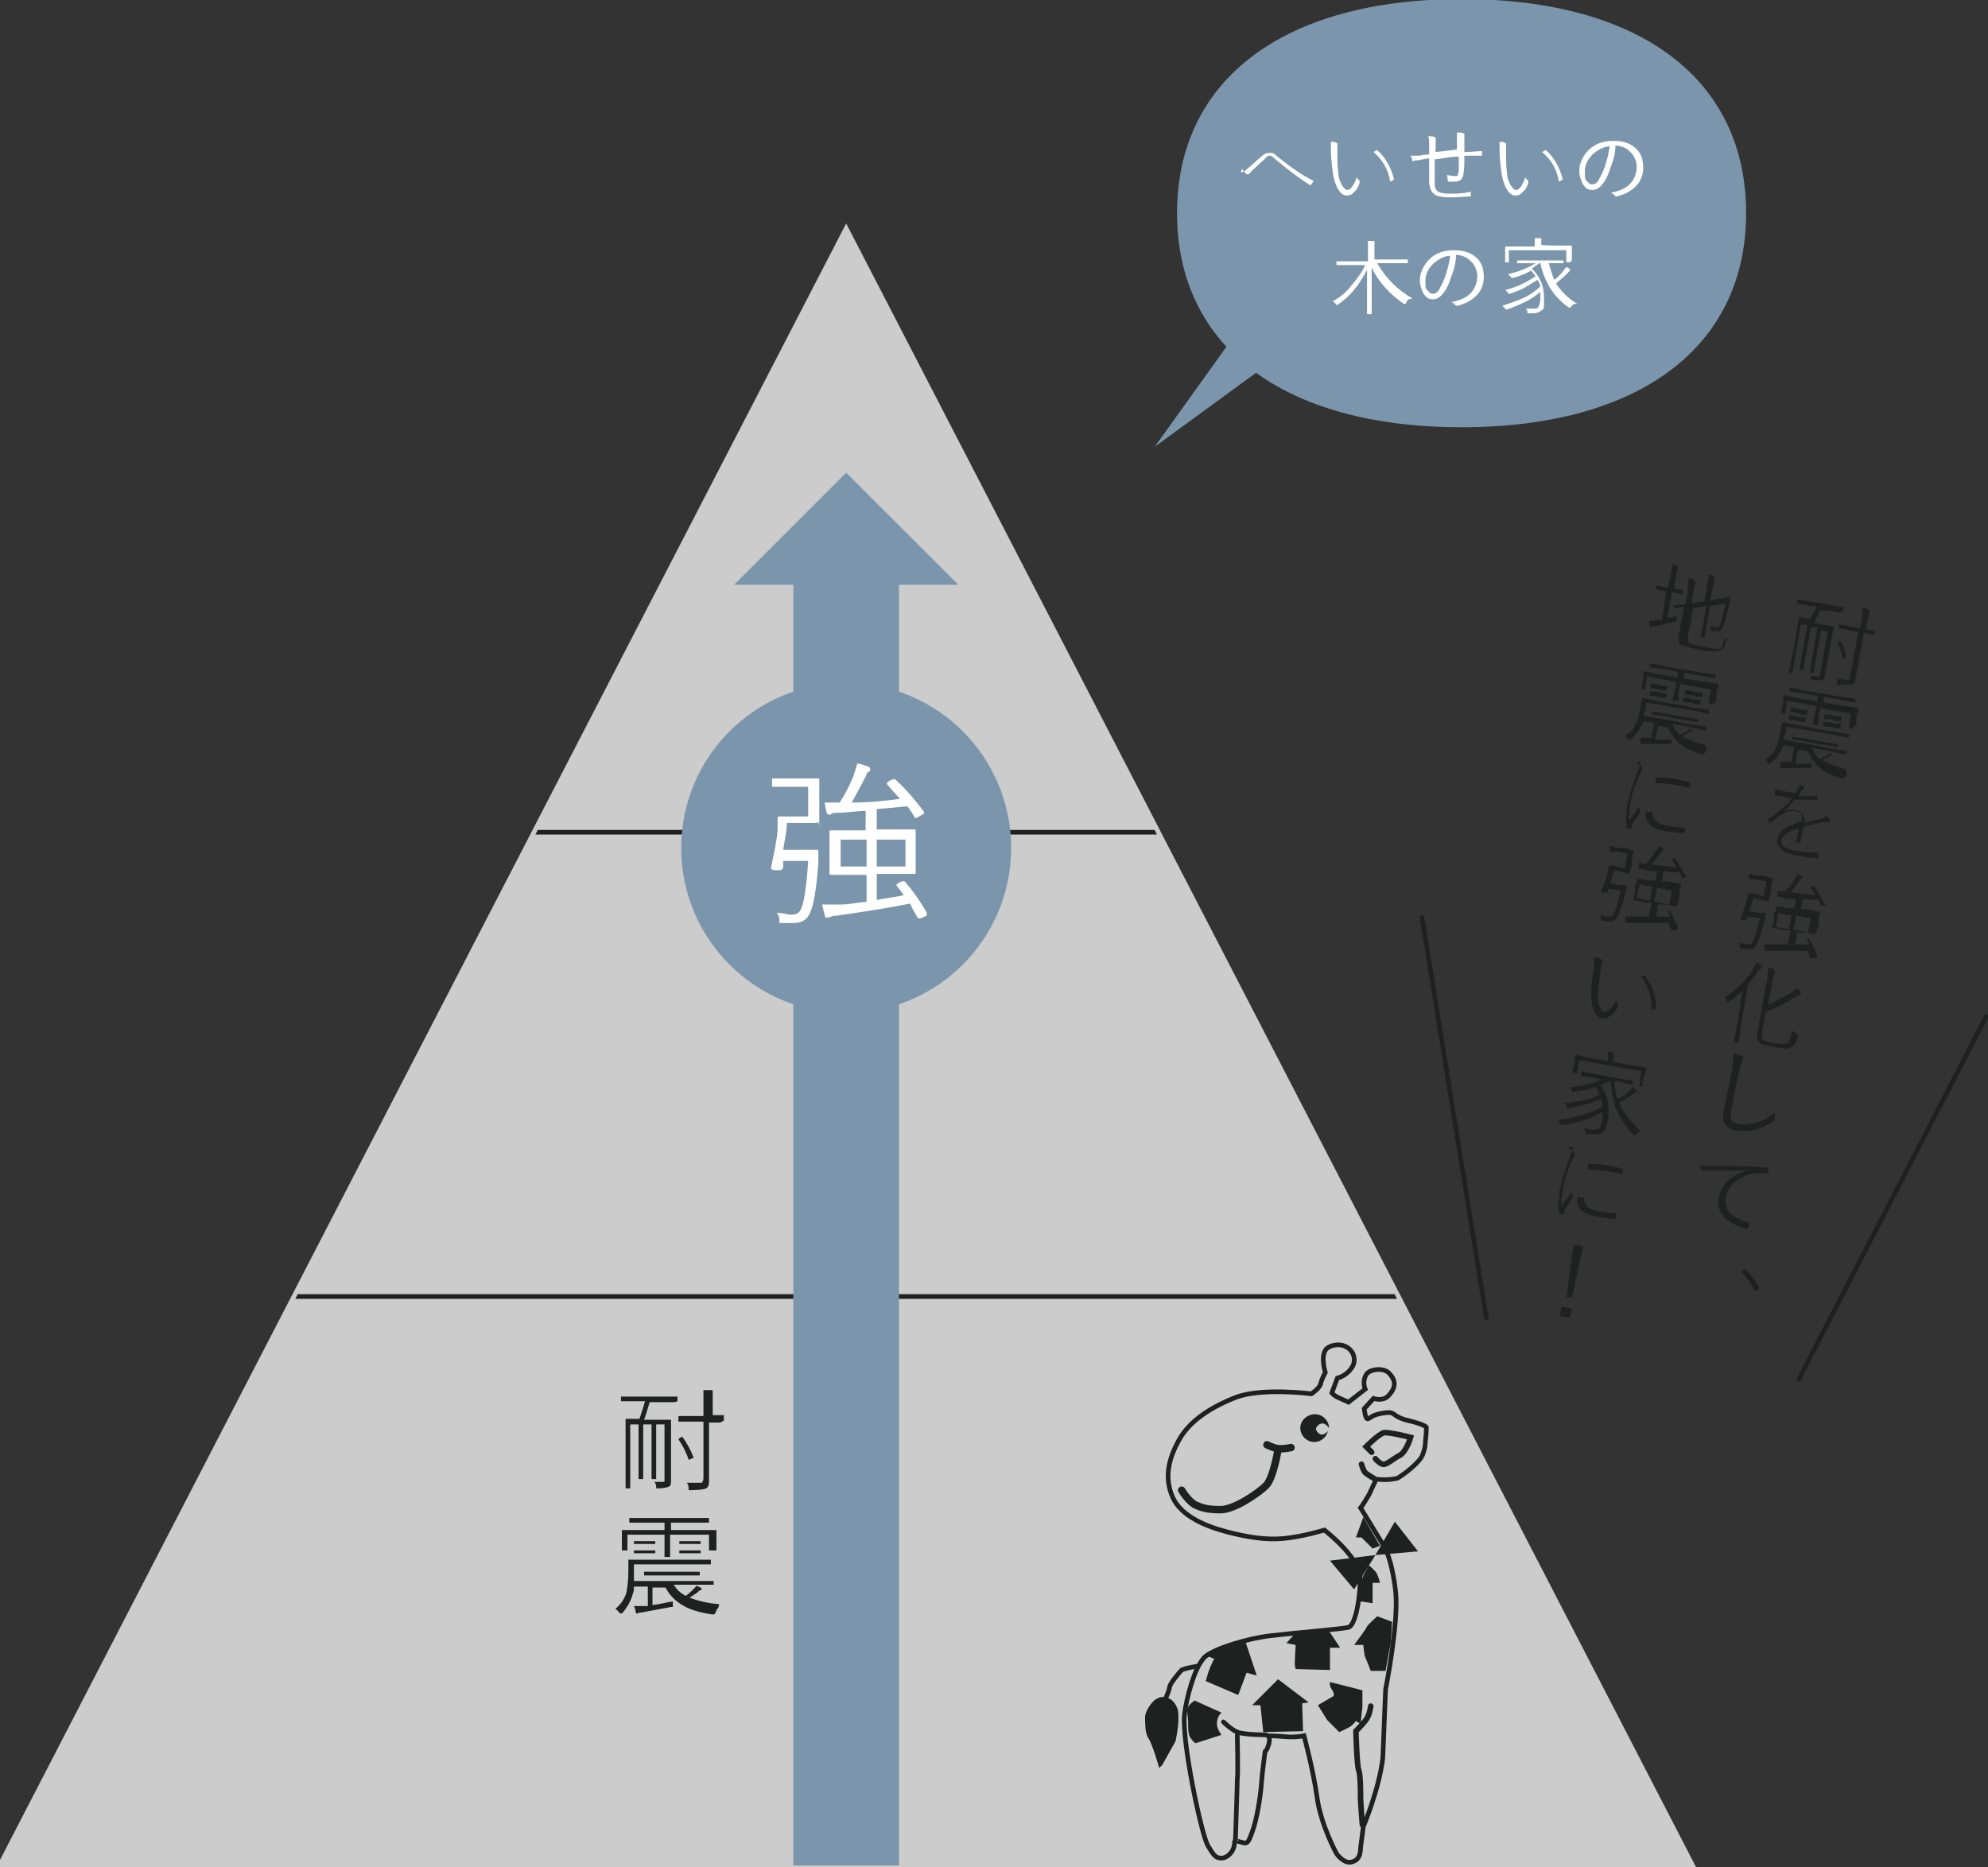 <?xml version="1.0" encoding="UTF-8"?>
<svg id="_レイヤー_1" data-name="レイヤー 1" xmlns="http://www.w3.org/2000/svg" version="1.1" xmlns:xlink="http://www.w3.org/1999/xlink" viewBox="0 0 214.5 201.5">
  <rect x="0" y="0" width="214.5" height="201.5" fill="#333333" stroke="none"/>
  <defs>
    <style>
      .cls-1 {
        fill: #ccc;
        stroke: #ccc;
      }

      .cls-1, .cls-2, .cls-3 {
        stroke-miterlimit: 10;
      }

      .cls-4 {
        isolation: isolate;
      }

      .cls-2 {
        stroke-dasharray: 0 2.3;
        stroke-width: .8px;
      }

      .cls-2, .cls-5, .cls-6, .cls-3, .cls-7, .cls-8, .cls-9, .cls-10 {
        fill: none;
      }

      .cls-2, .cls-6, .cls-3, .cls-7, .cls-8, .cls-9, .cls-10 {
        stroke: #1f2020;
      }

      .cls-11 {
        fill: #1f2020;
      }

      .cls-11, .cls-5, .cls-12, .cls-13 {
        stroke-width: 0px;
      }

      .cls-14 {
        clip-path: url(#clippath-1);
      }

      .cls-12 {
        fill: #7b96ac;
      }

      .cls-6 {
        stroke-width: .6px;
      }

      .cls-6, .cls-7, .cls-9, .cls-10 {
        stroke-linecap: round;
      }

      .cls-15 {
        clip-path: url(#clippath);
      }

      .cls-3 {
        stroke-width: .5px;
      }

      .cls-13 {
        fill: #fff;
      }

      .cls-7, .cls-8 {
        stroke-width: .5px;
      }

      .cls-9 {
        stroke-width: .8px;
      }

      .cls-10 {
        stroke-width: .6px;
      }
    </style>
    <clipPath id="clippath">
      <polygon class="cls-5" points=".2 201.4 91.3 25.2 182.4 201.4 .2 201.4"/>
    </clipPath>
    <clipPath id="clippath-1">
      <polygon class="cls-5" points=".2 201.4 91.3 25.2 182.4 201.4 .2 201.4"/>
    </clipPath>
  </defs>
  <polygon class="cls-1" points=".2 201.4 91.3 25.2 182.4 201.4 .2 201.4"/>
  <g>
    <g class="cls-15">
      <line class="cls-3" x1="13.9" y1="139.9" x2="168.2" y2="139.9"/>
    </g>
    <g class="cls-14">
      <line class="cls-3" x1="13.9" y1="89.8" x2="168.2" y2="89.8"/>
    </g>
  </g>
  <g>
    <rect class="cls-12" x="85.6" y="61.4" width="11.4" height="139.9"/>
    <polygon class="cls-12" points="79.2 63.1 91.3 51 103.4 63.1 79.2 63.1"/>
  </g>
  <g>
    <path class="cls-8" d="M153.4,157.2c-.8,1.2-2.6,2.3-2.6,2.3-1.2.3-2.3.1-2.3.1l-.8,1.7c-.7,1.2-.9,1.4-.9,1.4l2.5,4.1c1,1.7,1.3,5.1,1.3,5.1.3,3.4-1.1,10.4-1.1,10.4l-.3,7.4c-.4,3.4-2.1,7.4-2.1,7.4l-.3,2.3c0,.5-.1,1.3-.9,1.5-.9.3-1.7-.9-1.7-.9,0,0-1.7-3.1-2.1-6.1-.4-2.9-1.4-6.6-1.4-6.6,0,0-.9.2-2,.1-1.1-.1-1.9-.1-1.9-.1,0,0,.3.2.1.9s-.4.8-.4.8c0,0-.3,2.1-.4,3.5-.1,1.4-.5,3.9-1,5.2-.4,1.1-.5,1.3-1.1,1.1-.9-.2-.6-.3-.6-.3,0,0-.2.1-.2.3,0,1-.8,1.7-1.4,1.7s-.8-.2-1.5-1.4c-.7-1.3-2.8-11.2-2.5-14.1.2-1.7,1.1-5.3,2.3-6.3,1.2-.9,4.5-1.9,7-2.2s7.5-.7,8.4-.9c.9-.3,1.4-4.3,1.2-5.7-.3-2.1-3.8-4.8-3.8-4.8,0,0-2.3.7-4.3.9-1.9.2-3.9-.1-6.2-.7-2.3-.6-5-1.7-5.9-3.8s-.4-4.1.7-6.1,3.3-3.5,6.1-4.6,8.2-.4,8.2-.4c0,0,.9-.6,1-1.1s.5-1.2.5-1.2c0,0-.5-1.6,0-2.4.3-.5,1.4-.8,2.2-.4,1,.5,1.1,1.6.7,2.2-.6,1-1.6,1.2-1.6,1.2l-.6,1.6s.2.3.9.6.9.4.9.4l1.8-1.4s-.4-.9.2-1.7c.5-.5,1.7-.6,2.3-.1.5.5,1.1,1.3.1,2.4-.6.8-1.7.4-1.7.4l-1,1.1s.1,1.2.4,1.1c.3-.1.4-.4,1.5-.6,1.7-.3.8.3,2.9.8,1.7.4,1.9.7,1.9.7,0,0,0,.8-.1,1.5,0,.9-.4,1.7-.4,1.7"/>
    <path class="cls-10" d="M147.9,184.1s-.1,1-.6,1.6-1,1.1-1,1.1c0,0,.1,3.7.3,4.2s.2,2.4.2,3,.2,2.9.2,2.9"/>
    <path class="cls-7" d="M132,185.8s.8.8,1.5,1.1,3.1.3,3.1.3"/>
    <path class="cls-7" d="M133.5,187.2s.1,4.3,0,4.8c0,.6-.2,6.5-.2,6.5"/>
    <g>
      <path class="cls-11" d="M141.9,152.6c.8,0,1.5.7,1.5,1.5h0c0,0-.3-.5-.7-.5s-.6.3-.7.5c-.1.2.3.7.6.7s.7-.3.7-.5c-.1.7-.7,1.3-1.5,1.3s-1.5-.7-1.5-1.5c0-.9.8-1.5,1.6-1.5Z"/>
      <path class="cls-13" d="M143.4,154.2s0,.1,0,0c0,.1,0,0,0,0h0Z"/>
    </g>
    <path class="cls-9" d="M136.7,155.9s.6.3,1.1.4c.6.1,1.5-.1,1.5-.1"/>
    <path class="cls-9" d="M137.9,156.4s-.5,3.1-1.3,3.9c-.8.8-3.4,2.6-4.9,2.6s-2-.2-2.7-.5c-.8-.4-1.5-1.6-1.5-1.6"/>
    <path class="cls-6" d="M146.9,158s.2.7.4.9.9.6.9.6"/>
    <path class="cls-6" d="M148,156.7l-.6-.6s1.3-1.3,1.9-1.5c.6-.1,2.9.5,2.9.5,0,0-.4,1.4-1.1,1.9-.8.4-1.5,1.1-1.9,1s-.8-.6-.8-.6"/>
    <polygon class="cls-11" points="148.4 167.8 150.5 164.2 153 167.4 148.4 167.8"/>
    <polygon class="cls-11" points="143.5 168.4 148.4 167.8 146.1 171.5 143.5 168.4"/>
    <path class="cls-11" d="M147,184.2v-1.8c.1,0-3.5-.9-3.5-.9,0,0-.1.4.2.8.3.4.2.7.2.7l-1.7,1,1,1.6,1.3,1.3s.9-.4,1.2-.6c.3-.2.6-.6.6-.6l.5.3.2-1.8Z"/>
    <path class="cls-11" d="M143.4,176l1.2,1.8h-1.1v2.4c-.1,0-3.7-.1-3.7-.1,0,0-.1-.3-.1-.6s.1-2,.1-2l-1-.2.9-1,3.7-.3Z"/>
    <polygon class="cls-11" points="137.9 181.2 141.2 183.7 140.5 183.8 140.6 186.8 136.3 186.9 136 184 135.1 184 137.9 181.2"/>
    <path class="cls-11" d="M148.6,174.4s-1,.9-1.1,1.1c-.1.3-1.4,2-1.4,2h1c0,.1.1,1.1.2,1.3.1.2.6,1.5.6,1.5h1.6s.4-2.3.5-2.7.2-2.6.2-2.6l-1.6-.6Z"/>
    <path class="cls-11" d="M134.4,177.2l1.2,3.6-1.1-.3-.9,2.4-3.5-1.5s.3-1.1.4-1.3c.1-.3.5-1.1.5-1.1l-.7-.3s1.4-.7,1.9-.9c.5-.2,2.2-.6,2.2-.6Z"/>
    <path class="cls-11" d="M131.8,184.8l-2.9-1.3s-.8.5-.8,1,.1.9.1,1.5,0,1.2.3,1.6c.3.4.5.5.5.5l2.8-.9s-.5-.6-.5-1.2c0-.8.5-1.2.5-1.2Z"/>
    <path class="cls-11" d="M147.7,168.9s.6.5.8.8.4,1.1.4,1.1h-.8v2.2c.1,0-1.3-.2-1.3-.2l.2-2.6.7-1.3Z"/>
    <polygon class="cls-11" points="147.1 163.7 146.3 165.9 146.9 165.9 148.1 167.1 148.9 166.8 147.1 163.7"/>
    <path class="cls-7" d="M129.1,179.8s-1.2.2-1.6.4c-.3.3-1.2,1.4-1.3,1.8,0,.3-.4,1.2-.4,1.2"/>
    <path class="cls-11" d="M125.2,190.3l1.4-2.5s.3-1.4.3-2.2,0-1-.2-1.4c-.2-.4-.6-.8-1-.8-.3-.1-.6,0-.9.2s-1,1.1-1,1.7,0,1.6.3,2.1c.4.5,1.1,2.9,1.1,2.9Z"/>
    <path class="cls-8" d="M125.2,190.3l1.4-2.5s.3-1.4.3-2.2,0-1-.2-1.4c-.2-.4-.6-.8-1-.8-.3-.1-.6,0-.9.2s-1,1.1-1,1.7,0,1.6.3,2.1c.4.5,1.1,2.9,1.1,2.9Z"/>
  </g>
  <g class="cls-4">
    <path class="cls-11" d="M72.8,151.3c0,0,0,0-.1,0h-1.6s-1,0-1,0c-.2.7-.4,1.3-.6,1.9h2.8c0,0,.1,0,.1,0v1.7s0,2.9,0,2.9v1.9c0,.3,0,.6-.2.7-.2.1-.6.2-1.2.2s-.2,0-.2,0c0,0,0,0,0-.2,0-.2-.1-.4-.2-.5.3,0,.5,0,.8,0s.3,0,.3-.1c0,0,0-.2,0-.3v-5.8h-.9v5.8c0,0,0,.1,0,.1h-.5c0,0,0,0,0-.1v-1.6s0-4.2,0-4.2h-.9v5.9c0,0,0,0,0,0h-.5c0,0,0,0,0,0v-1.6s0-4.3,0-4.3h-.9v6.9c0,0,0,0,0,0h-.5c0,0,0,0,0,0v-1.7s0-4.1,0-4.1v-1.7c0,0,0,0,0,0h1.5s0,0,0,0c.2-.6.4-1.2.6-1.9h-2.6c0,0,0,0,0,0v-.5c0,0,0,0,0,0h1.6s2.8,0,2.8,0h1.6c0,0,.1,0,.1,0v.5ZM77.7,153.5c0,0,0,0,0,0h-1.2s0,4.3,0,4.3v1.9c0,.4,0,.7-.3.9-.2.1-.8.2-1.7.2s-.2,0-.2,0c0,0,0,0,0-.2,0-.3-.1-.5-.2-.6.4,0,.8,0,1.3,0s.3,0,.4-.1c0,0,.1-.2.1-.4v-6.1h-2.7c0,0,0,0,0,0v-.6c0,0,0,0,0,0h1.4s1.3,0,1.3,0v-1.3c0-.7,0-1.2,0-1.5.3,0,.5,0,.8,0,.1,0,.2,0,.2.1s0,.1,0,.2c0,0,0,.5,0,1.1v1.3h1.2c0,0,0,0,0,0v.6ZM74.9,157.2s0,0,0,0c0,0,0,0-.1.1l-.4.2c0,0,0,0-.1,0s0,0,0,0c-.3-.9-.7-1.6-1.1-2.2,0,0,0,0,0,0s0,0,.1-.1l.3-.2s0,0,0,0,0,0,0,0c.5.7.9,1.4,1.2,2.2Z"/>
    <path class="cls-11" d="M77.5,173.5c-.1,0-.2.3-.3.5,0,.1-.1.2-.2.2s0,0-.2,0c-1.3-.2-2.3-.5-3-.9-.9-.5-1.5-1.1-2-2h-1.4v1.9c.8-.1,1.5-.3,2.2-.4,0,.1,0,.3,0,.4s0,.2,0,.2c0,0,0,0-.2,0-1.1.2-2.1.4-3.2.6-.2,0-.3,0-.4.1,0,0,0,0-.1,0,0,0-.1,0-.1-.1,0-.2-.1-.5-.2-.7.3,0,.7,0,1,0h.5v-2.1h-1.5c0,.3,0,.5-.1.7-.2.8-.6,1.5-1.1,2.1,0,0-.1.1-.2.1s0,0-.2-.1c-.1-.2-.3-.3-.4-.4.6-.5,1-1.1,1.2-1.8.1-.6.2-1.3.2-2.3v-1.2c0,0,0,0,0,0h1.7s5.5,0,5.5,0h1.7c0,0,0,0,0,0v.5c0,0,0,0,0,0h-1.7s-6.6,0-6.6,0v1c0,.1,0,.4,0,.8h8.6c0,0,0,0,0,0v.4c0,0,0,0,0,0h-1.7s-2.6,0-2.6,0c.3.5.7.9,1.3,1.2.4-.3.6-.5.8-.7.2-.2.3-.3.3-.4.3.1.5.2.6.3,0,0,0,0,0,.1,0,0,0,0-.1.1,0,0-.2,0-.3.2-.3.2-.6.4-.9.6.8.3,1.9.6,3.2.7ZM77.1,167.3c0,0,0,0-.1,0h-.5c0,0,0,0,0,0v-1.7h-4.2v2.3c0,0,0,.1,0,.1h-.6c0,0,0,0,0-.1v-1.2s0-1.1,0-1.1h-4v1.7c0,0,0,0-.1,0h-.5c0,0,0,0,0,0v-1.2s0-.4,0-.4v-.6c0,0,0,0,0,0h1.7s2.9,0,2.9,0v-.8h-3.8c0,0,0,0,0,0v-.5c0,0,0,0,0,0h1.7s5.1,0,5.1,0h1.7c0,0,.1,0,.1,0v.5c0,0,0,0-.1,0h-1.7s-2.3,0-2.3,0v.8h4.8c0,0,.1,0,.1,0v.5s0,.5,0,.5v1.2ZM70.7,166.6c0,0,0,0,0,0h-.8s-.6,0-.6,0h-.8c0,0-.1,0-.1,0v-.3c0,0,0,0,.1,0h.8s.6,0,.6,0h.8c0,0,0,0,0,0v.3ZM70.7,167.6c0,0,0,0,0,0h-.8s-.6,0-.6,0h-.8c0,0-.1,0-.1,0v-.3s0,0,.1,0h.8s.6,0,.6,0h.8c0,0,0,0,0,0v.4ZM75.5,170c0,0,0,0,0,0h-1.6s-2.8,0-2.8,0h-1.6c0,0,0,0,0,0v-.4c0,0,0,0,0,0h1.6s2.8,0,2.8,0h1.6c0,0,0,0,0,0v.4ZM75.6,166.6c0,0,0,0,0,0h-.8s-.7,0-.7,0h-.8c0,0,0,0,0,0v-.3c0,0,0,0,0,0h.8s.7,0,.7,0h.8c0,0,0,0,0,0v.3ZM75.6,167.6c0,0,0,0,0,0h-.8s-.7,0-.7,0h-.8c0,0,0,0,0,0v-.3c0,0,0,0,0,0h.8s.7,0,.7,0h.8c0,0,0,0,0,0v.3Z"/>
  </g>
  <g>
    <g>
      <path class="cls-12" d="M188.4,23c0,14.4-11.5,23.1-30.7,23.1s-30.7-8.7-30.7-23.1S138.5-.1,157.7-.1s30.7,8.6,30.7,23.1Z"/>
      <polygon class="cls-12" points="124.6 48.2 133.7 35.5 138.3 38.2 124.6 48.2"/>
    </g>
    <g class="cls-4">
      <g class="cls-4">
        <path class="cls-13" d="M133.9,18.6c.2,0,.5-.2.7-.4.5-.4,1-.9,1.6-1.4.2-.2.5-.3.7-.3s.3,0,.4,0c0,0,.2.1.3.2,1.1.9,1.8,1.4,2.1,1.6.7.5,1.4.9,2,1.2,0,0,0,0,0,0s0,0,0,0c0,.2-.2.3-.3.5,0,0,0,0,0,0s0,0,0,0c-.7-.4-1.3-.9-1.9-1.3-.4-.3-1-.8-2-1.6-.2-.2-.3-.3-.5-.3s-.2,0-.4.2c-.6.6-1.2,1.1-1.6,1.5-.1.1-.2.3-.3.3,0,0,0,0-.1,0s0,0-.1,0c-.1-.1-.3-.3-.5-.6Z"/>
        <path class="cls-13" d="M143.6,15.3c.3,0,.5,0,.7.2,0,0,0,0,0,.1s0,0,0,.2c0,.1,0,.4,0,.8,0,.7,0,1.4.1,2,0,.6.2,1,.4,1.4.2.3.4.5.6.5.3,0,.7-.5,1-1.4,0,.2.2.3.3.4,0,0,0,.1,0,.2s0,0,0,0c-.1.4-.3.8-.6,1-.2.3-.5.4-.8.4-.4,0-.7-.3-1-.8-.2-.4-.4-1-.5-1.7-.1-.8-.2-1.6-.2-2.5s0-.6,0-.9ZM148.2,16.4c.2-.1.3-.2.4-.2,0,0,0,0,0,0s0,0,0,0c.9.8,1.5,1.9,1.8,3.1h0c0,0,0,0,0,.1-.1,0-.3.2-.4.2,0,0,0,0,0,0,0,0,0,0,0,0-.2-1.3-.8-2.3-1.7-3.1Z"/>
        <path class="cls-13" d="M157.2,16.6c0-.4,0-.9,0-1.6s0-.5,0-.7c.3,0,.6,0,.7.1,0,0,.1,0,.1.1s0,0,0,.1c0,0,0,.2,0,.3,0,.6,0,1.2,0,1.5.8,0,1.5-.1,1.9-.1,0,0,0,0,0,0,0,0,0,.1,0,.2s0,.1,0,.2c0,0,0,.1,0,.1-.6,0-1.2,0-1.9,0,0,.9,0,1.6-.1,1.9,0,.6-.4.9-.9.9s-.4,0-.7,0c0,0-.1,0-.1-.2,0-.1,0-.3-.1-.5.3,0,.6.1.9.1s.2,0,.3-.1c0,0,0-.2.1-.4,0-.4,0-.9,0-1.6-.9,0-1.7.2-2.6.3,0,.8,0,1.3,0,1.6,0,.5,0,.8,0,1.1,0,.4.2.7.4.8.2.1.6.2,1.2.2s1.4,0,2.2-.2h0c0,0,0,0,.1,0,0,.1,0,.3,0,.4s0,.1,0,.1c-.6,0-1.3.1-2.2.1s-1.5-.1-1.8-.4c-.3-.2-.4-.6-.5-1.1,0-.3,0-1.2,0-2.7-.5,0-1,.2-1.3.2-.1,0-.3,0-.4.1,0,0,0,0,0,0,0,0,0,0-.1,0,0-.2-.1-.4-.2-.6.2,0,.4,0,.7,0,.2,0,.4,0,.7-.1.4,0,.6,0,.6-.1,0-.2,0-.6,0-1,0-.4,0-.7-.1-.9.3,0,.5,0,.7.1,0,0,.1,0,.1.1s0,0,0,.1c0,0,0,0,0,0,0,0,0,.2,0,.4,0,0,0,.3,0,1,1-.1,1.8-.2,2.6-.3Z"/>
        <path class="cls-13" d="M161.8,15.3c.3,0,.5,0,.7.2,0,0,0,0,0,.1s0,0,0,.2c0,.1,0,.4,0,.8,0,.7,0,1.4.1,2,0,.6.2,1,.4,1.4.2.3.4.5.6.5.3,0,.7-.5,1-1.4,0,.2.2.3.3.4,0,0,0,.1,0,.2s0,0,0,0c-.1.4-.3.8-.6,1-.2.3-.5.4-.8.4-.4,0-.7-.3-1-.8-.2-.4-.4-1-.5-1.7-.1-.8-.2-1.6-.2-2.5s0-.6,0-.9ZM166.4,16.4c.2-.1.3-.2.4-.2,0,0,0,0,0,0s0,0,0,0c.9.8,1.5,1.9,1.8,3.1h0c0,0,0,0,0,.1-.1,0-.3.2-.4.2,0,0,0,0,0,0,0,0,0,0,0,0-.2-1.3-.8-2.3-1.7-3.1Z"/>
        <path class="cls-13" d="M174.3,15.7c0,.8-.2,1.6-.5,2.3-.2.6-.4,1.2-.7,1.6-.4.6-.8.9-1.3.9s-.7-.2-1-.6c-.2-.4-.4-.9-.4-1.4s.1-.9.3-1.3c.2-.4.4-.7.7-1,.7-.7,1.6-1,2.7-1s1.9.3,2.5.9c.5.5.7,1.2.7,2s-.3,1.5-.8,2c-.5.5-1.2.9-2.1,1.1,0,0,0,0,0,0,0,0-.1,0-.2-.1,0-.1-.2-.2-.4-.3,1-.2,1.7-.5,2.2-1.1.4-.5.6-1.1.6-1.7s-.3-1.3-.8-1.7c-.4-.4-1-.6-1.6-.6h-.2ZM173.7,15.8c-.7,0-1.3.4-1.8.8-.6.6-.9,1.2-.9,1.9s0,.9.3,1.1c.1.2.3.3.5.3.3,0,.6-.2.8-.7.3-.5.5-1,.7-1.7.2-.6.3-1.2.4-1.8Z"/>
      </g>
      <g class="cls-4">
        <path class="cls-13" d="M152,32.3c-.1,0-.2.2-.3.4,0,0,0,.1-.1.1s0,0-.1,0c-1.5-1-2.7-2.3-3.5-3.9,0,1.1,0,2.3,0,3.6,0,.2,0,.6,0,1,0,.2,0,.4,0,.4,0,0,0,0,0,0h-.5c0,0,0,0,0,0s0-.3,0-.8c0-1.5,0-2.9,0-4-.4.8-.9,1.6-1.5,2.3-.5.6-1.1,1.1-1.7,1.5,0,0-.1,0-.1,0s0,0-.1-.1c0-.1-.2-.2-.3-.3.8-.4,1.5-1,2.1-1.8.6-.7,1.1-1.4,1.4-2.1h-3.1c0,0,0,0,0,0v-.4c0,0,0,0,0,0h1.2s2.2,0,2.2,0v-1.1c0-.5,0-.9,0-1.1.2,0,.4,0,.6,0,0,0,.1,0,.1,0s0,0,0,.1c0,0,0,0,0,0,0,.1,0,.4,0,.8v1.1h3.6s0,0,0,0v.4c0,0,0,0,0,0h-1.2s-2.1,0-2.1,0c.9,1.6,2.2,2.9,3.8,3.8Z"/>
        <path class="cls-13" d="M157.1,27.5c0,.8-.2,1.6-.5,2.3-.2.6-.4,1.2-.7,1.6-.4.6-.8.9-1.3.9s-.7-.2-1-.6c-.2-.4-.4-.9-.4-1.4s.1-.9.3-1.3c.2-.4.4-.7.7-1,.7-.7,1.6-1,2.7-1s1.9.3,2.5.9c.5.5.7,1.2.7,2s-.3,1.5-.8,2c-.5.5-1.2.9-2.1,1.1,0,0,0,0,0,0,0,0-.1,0-.2-.1,0-.1-.2-.2-.4-.3,1-.2,1.7-.5,2.2-1.1.4-.5.6-1.1.6-1.7s-.3-1.3-.8-1.7c-.4-.4-1-.6-1.6-.6h-.2ZM156.5,27.6c-.7,0-1.3.4-1.8.8-.6.6-.9,1.2-.9,1.9s0,.9.3,1.1c.1.2.3.3.5.3.3,0,.6-.2.8-.7.3-.5.5-1,.7-1.7.2-.6.3-1.2.4-1.8Z"/>
        <path class="cls-13" d="M169.8,32.8c-.1.1-.2.2-.3.3,0,0,0,.1-.1.1s0,0-.1,0c-.9-.6-1.6-1.4-2.1-2.2-.4-.7-.8-1.6-1-2.6h-.1c-.3.2-.6.4-.8.6.9.9,1.3,1.9,1.3,3.2s0,1.1-.3,1.3c-.2.2-.5.3-.9.3s-.4,0-.5,0c0,0-.1,0-.1,0,0,0,0,0,0-.1,0-.1,0-.3-.2-.4.3,0,.6,0,.9,0s.4,0,.5-.2c.1-.2.2-.5.2-.9s0-.5,0-.7c-.9.8-2.2,1.4-3.6,1.9,0,0-.1,0-.1,0,0,0,0,0-.1-.1,0,0-.2-.2-.3-.3.9-.3,1.7-.6,2.4-.9.6-.3,1.2-.7,1.7-1.2,0-.2-.2-.5-.3-.7-.5.3-1,.6-1.5.9-.4.2-.9.4-1.5.6,0,0-.1,0-.1,0,0,0,0,0-.1-.1,0-.1-.2-.2-.3-.3.7-.2,1.4-.4,1.9-.7.5-.2.9-.5,1.4-.8-.2-.2-.3-.4-.5-.6-.5.3-1.2.6-2,.8,0,0-.1,0-.1,0,0,0,0,0-.1-.1,0-.1-.2-.2-.3-.3,1.2-.3,2.2-.7,3-1.2h-2s0,0,0,0v-.3c0,0,0,0,0,0h1.2s2.6,0,2.6,0h1.2s0,0,0,0v.3c0,0,0,0,0,0h-1.2s-.4,0-.4,0c.2.7.4,1.3.6,1.8.4-.3.7-.6,1-1,0-.1.2-.2.3-.4.2.1.4.2.4.3s0,0,0,.1,0,0-.1.1c0,0-.2.2-.4.4-.3.3-.7.6-1,.9.5.8,1.3,1.6,2.3,2.2ZM169.4,28.3s0,0,0,0h-.4s0,0,0,0v-1.3h-6.2v1.3s0,0,0,0h-.4s0,0,0,0v-.9s0-.3,0-.3v-.5s0,0,0,0h1.2s2,0,2,0h0c0-.5,0-.7,0-.9.2,0,.4,0,.6,0,0,0,.1,0,.1,0s0,0,0,.2c0,0,0,.2,0,.5h0c0,.1,2.1.1,2.1.1h1.2s0,0,0,0v.4s0,.3,0,.3v.9Z"/>
      </g>
    </g>
  </g>
  <ellipse class="cls-2" cx="91.3" cy="71.6" rx="49" ry="46.5"/>
  <g>
    <circle class="cls-12" cx="91.3" cy="91.5" r="17.8"/>
    <g class="cls-4">
      <path class="cls-13" d="M88.3,88.6c0,0,0,.2-.2.2h-1.5s-1.7,0-1.7,0c0,.8-.2,1.7-.4,2.9h3.6c.1,0,.2,0,.2.2,0,.2,0,.6,0,1.1-.2,2.9-.5,4.8-1,5.7-.3.6-.9.9-1.7.9s-.9,0-1.2,0c-.2,0-.3,0-.3,0,0,0,0-.1,0-.3,0-.3-.1-.6-.3-.8.7,0,1.2.2,1.6.2s.7-.1.9-.4c.4-.5.7-2.3.9-5.4h-2.7v.8c-.2.1-.2.2-.3.2s-.2,0-.5,0c-.3,0-.5-.1-.5-.2s0,0,0-.1c.3-1.5.6-2.8.7-4,0-.4,0-.7,0-1s0-.2,0-.3c0-.1,0-.2.2-.2h1.2s1.9,0,1.9,0v-3.2h-3.8c-.1,0-.1,0-.1,0v-.8c0,0,0-.1.1-.1h1.6s1.7,0,1.7,0h1.5c.1,0,.2,0,.2.1v1.6s0,1.7,0,1.7v1.7ZM100,98.7s0,0,0,0c0,0,0,.1-.2.2l-.5.2c-.1,0-.2,0-.2,0s0,0-.1-.1c-.3-.5-.6-1-.8-1.5-2.5.5-5.1.9-7.9,1.3-.4,0-.7.1-.8.2,0,0-.2,0-.3,0s-.2,0-.2-.2c-.1-.4-.2-.8-.3-1.2.2,0,.5,0,.7,0,.4,0,.9,0,1.4,0,.8,0,1.7-.2,2.7-.3v-2.9h-3.8c-.1,0-.2,0-.2-.1v-1.5s0-1.6,0-1.6v-1.5c0,0,0-.1.1-.1h2.5s1.3,0,1.3,0v-2.1c-1,0-2,.2-3,.2-.4,0-.6,0-.8.2-.1,0-.2,0-.2,0,0,0-.1,0-.2-.2-.1-.4-.2-.8-.2-1.1.4,0,.8,0,1.2,0s.3,0,.4,0c.6-.9,1.1-1.9,1.5-2.9.2-.6.3-1,.4-1.3.4,0,.8.2,1.1.3.2,0,.3.2.3.3s0,.2-.2.3c-.1,0-.2.2-.3.5-.4.8-.9,1.7-1.5,2.8,2,0,3.7-.2,5.2-.4-.6-.7-1.1-1.2-1.4-1.6,0,0,0,0,0-.1,0,0,0,0,.2-.2l.4-.2c0,0,.1,0,.2,0s0,0,.1,0c1.2,1.1,2.2,2.3,3.1,3.5,0,0,0,0,0,.1s0,.1-.2.2l-.5.3c-.1,0-.2.1-.2.1s0,0-.1-.1c-.2-.3-.4-.7-.8-1.2-1,.1-2.1.2-3.3.3v2.2h4c.1,0,.2,0,.2.1v1.5s0,1.6,0,1.6v1.5c0,0,0,.1-.1.1h-2.5s-1.6,0-1.6,0v2.8c1.1-.2,2-.3,2.9-.5-.3-.5-.6-.8-.8-1.1,0,0,0,0,0,0,0,0,0,0,.2-.2l.4-.2c0,0,.1,0,.1,0s0,0,.2,0c.8.9,1.6,2,2.4,3.4ZM93.5,93.5v-2.9h-2.8v2.9h2.8ZM97.7,93.5v-2.9h-3.1v2.9h3.1Z"/>
    </g>
  </g>
  <g>
    <g class="cls-4">
      <g class="cls-4">
        <path class="cls-11" d="M198.5,66.1s0,0,0,0l-1.3-.2h-.8c-.2.4-.5.9-.7,1.3l1,.2,1.2.2c0,0,0,0,0,0l-.3,1.4-.4,2.3-.3,1.6c0,.3-.2.5-.3.5-.2,0-.5,0-1,0,0,0-.1,0-.2,0,0,0,0,0,0-.1,0-.2,0-.3,0-.4.2,0,.4.1.7.1.1,0,.2,0,.3,0,0,0,0-.1,0-.3l.8-4.6h-.7c0-.1-.6,3.2-.6,3.2l-.2,1.3c0,0,0,0,0,0h-.4c0,0,0-.1,0-.2l.2-1.3.6-3.4h-.7c0-.1-.6,3.3-.6,3.3l-.2,1.3s0,0,0,0h-.4c0,0,0-.1,0-.2l.2-1.3.6-3.4h-.7c0-.1-.7,4-.7,4l-.2,1.3c0,0,0,0,0,0h-.4c0,0,0-.1,0-.2l.3-1.3.6-3.3.2-1.3c0,0,0,0,0,0l1.2.2h0c.3-.4.5-.9.7-1.4h-.8c0-.1-1.3-.3-1.3-.3,0,0,0,0,0,0v-.4c0,0,.1,0,.2,0l1.3.2,2.2.4,1.3.2c0,0,0,0,0,0v.4ZM202.1,68.5c0,0,0,0,0,0l-1-.2-.6,3.4-.3,1.6c0,.3-.2.5-.4.6-.2,0-.6,0-1.4,0-.1,0-.2,0-.2,0,0,0,0,0,0-.2,0-.2,0-.4,0-.5.3,0,.6.1,1,.2.2,0,.3,0,.3,0,0,0,.1-.1.1-.3l.9-4.9-1-.2-1.1-.2s0,0,0,0v-.4c0,0,.1,0,.2,0l1.1.2,1,.2.2-1c0-.5.1-.9.1-1.2.2,0,.4.1.6.2,0,0,.1,0,.1.1,0,0,0,.1,0,.2,0,0-.1.3-.2.8l-.2,1,1,.2s0,0,0,0v.4ZM199.3,71s0,0,0,0c0,0,0,0-.1,0h-.3c0,.1,0,.1-.1.1s0,0,0,0c-.1-.7-.3-1.4-.6-1.9,0,0,0,0,0,0,0,0,0,0,.1,0h.3c0,0,0-.1,0-.1,0,0,0,0,0,0,.3.6.5,1.2.6,1.9Z"/>
        <path class="cls-11" d="M199.3,83.6c-.1,0-.2.2-.3.3,0,0-.1.1-.2.1,0,0,0,0-.1,0-1-.3-1.8-.7-2.3-1.1-.6-.5-1-1.1-1.3-1.8l-1.1-.2-.3,1.5c.6,0,1.2,0,1.8,0,0,.1,0,.2-.1.3,0,0,0,.2,0,.2,0,0,0,0-.2,0-.9,0-1.8,0-2.6,0-.2,0-.3,0-.4,0,0,0,0,0-.1,0,0,0,0,0,0-.1,0-.2,0-.4,0-.6.2,0,.5,0,.8,0h.4s.3-1.6.3-1.6l-1.2-.2c0,.2-.1.4-.2.5-.3.6-.7,1.1-1.2,1.5,0,0-.1,0-.2,0s0,0-.1-.1c0-.1-.2-.3-.3-.3.6-.4,1-.8,1.2-1.3.2-.4.4-1,.5-1.8l.2-1c0,0,0,0,0,0l1.4.3,4.4.8,1.4.2s0,0,0,0v.4c0,0-.1,0-.2,0l-1.4-.3-5.2-.9v.8c-.2.1-.2.3-.3.6l5.4,1,1.4.2c0,0,0,0,0,0v.4c0,0-.1,0-.2,0l-1.4-.3-2.1-.4c.2.4.4.8.8,1.2.3-.1.6-.3.8-.4.1,0,.3-.2.3-.3.2.1.3.3.4.3,0,0,0,0,0,0,0,0,0,0-.1,0,0,0-.2,0-.3.1-.2.1-.5.3-.8.4.6.4,1.4.7,2.5,1ZM199.9,78.6c0,0,0,0,0,0h-.4c0,0,0-.1,0-.2l.2-1.4-3.3-.6-.2.9v.9c-.1,0-.2,0-.2,0h-.4c0,0,0-.1,0-.2l.2-.9.2-.9-3.2-.6-.2,1.4c0,0,0,0,0,0h-.4c0,0,0-.1,0-.2l.2-1v-.3c0,0,.1-.5.1-.5,0,0,0,0,0,0l1.3.3,2.3.4v-.6c.1,0-1.6-.3-1.6-.3l-1.4-.2s0,0,0,0v-.4c0,0,.1,0,.2,0l1.4.3,4.1.7,1.4.2c0,0,0,0,0,0v.4c0,0-.1,0-.2,0l-1.4-.3-1.8-.3v.6c-.1,0,2.4.4,2.4.4l1.3.2c0,0,0,0,0,0v.4c0,0-.2.4-.2.4v1ZM194.7,77.9s0,0,0,0h-.6c0-.1-.5-.2-.5-.2h-.6c0-.1,0-.1,0-.2v-.3c0,0,0,0,.1,0h.6c0,.1.5.2.5.2h.6c0,0,0,.1,0,.2v.3ZM194.9,77.1s0,0,0,0h-.6c0-.1-.5-.2-.5-.2h-.6c0,0,0-.1,0-.2v-.3c0,0,0,0,.1,0h.6c0,.1.5.2.5.2h.6c0,0,0,.1,0,.2v.3ZM198.2,80.6s0,0,0,0l-1.3-.2-2.2-.4-1.3-.2c0,0,0,0,0,0v-.3c0,0,0,0,.1,0l1.3.2,2.2.4,1.3.2s0,0,0,0v.3ZM198.6,78.6s0,0,0,0h-.7c0-.1-.5-.2-.5-.2h-.7c0-.1,0-.1,0-.2v-.3c0,0,0,0,.1,0h.6c0,.1.5.2.5.2h.7c0,.1,0,.1,0,.2v.3ZM198.7,77.8s0,0,0,0h-.7c0-.1-.5-.2-.5-.2h-.7c0,0,0-.1,0-.2v-.3c0,0,0,0,.1,0h.6c0,.1.5.2.5.2h.7c0,.1,0,.1,0,.2v.3Z"/>
        <path class="cls-11" d="M194,84.6c.3.1.5.2.7.3,0,0,0,0,0,.1,0,0,0,0,0,0,0,0-.1.1-.2.2-.1.1-.3.4-.5.7.7,0,1.4,0,2.1,0,0,0,0,0,0,0,0,0,0,0,0,0,0,.3,0,.4,0,.4,0,0,0,0-.1,0-.7,0-1.6,0-2.4,0-.4.5-.8,1-1.2,1.3h0c.4-.2.9-.3,1.3-.2.7.1,1.1.6,1,1.4.6-.2,1.2-.3,1.6-.4.3,0,.6-.2.8-.4.2.2.3.5.4.6,0,0,0,0,0,.1,0,0,0,0-.1,0-.2,0-.4,0-.6,0-.3,0-.6.1-1.2.3-.4,0-.8.2-1,.2l-.3,1.6c0,0,0,.1-.1.1-.1,0-.3,0-.4,0,0,0,0,0,0-.1.1-.6.2-1.1.3-1.4-1.2.3-1.8.8-1.9,1.3,0,.3,0,.5.4.7.2.2.6.3,1.2.4.6.1,1.4.2,2.4.2,0,0,0,0,0,0,0,0,0,0,0,0,0,.2,0,.4,0,.5,0,0,0,.1,0,.1-.7,0-1.5-.1-2.4-.3-1.5-.3-2.2-.9-2-1.8,0-.4.3-.8.8-1.1.4-.3,1-.5,1.8-.8,0-.4,0-.6,0-.8-.1-.1-.3-.2-.6-.3-.5,0-1,0-1.7.5-.2.1-.6.4-1.1.8,0,0,0,0,0,0,0,0,0,0,0,0-.1-.1-.2-.3-.3-.4,0,0,0,0,0,0,0,0,0,0,0,0,1.1-.7,2-1.4,2.7-2.3-.3,0-.7,0-1.1-.2-.2,0-.5,0-.8-.1,0,0,0,0,0-.1,0-.2,0-.3,0-.5.3,0,.7.1,1,.2.4,0,.8.1,1.2.2.3-.4.4-.7.5-.9,0-.2.1-.3.2-.4,0,0,0,0,0,0Z"/>
        <path class="cls-11" d="M190.8,97.3c0,0,0,0,0,0l-.7-.2-.9-.2c-.1.4-.3.9-.5,1.4l1.1.2h.7c0,.1,0,.2,0,.2,0,.1,0,.3-.1.6-.4,1.5-.7,2.4-1,2.8-.2.3-.5.4-1,.3-.2,0-.4,0-.6-.1,0,0-.1,0-.1,0,0,0,0,0,0-.2,0-.2,0-.3,0-.4.3.1.6.2.8.2.2,0,.4,0,.5-.1.2-.2.5-1.1.9-2.7l-1.4-.2v.4c-.2,0-.2,0-.3,0,0,0-.1,0-.2,0-.2,0-.2-.1-.2-.2,0,0,0,0,0,0,.3-.7.5-1.4.7-2,0-.2.1-.4.1-.5,0,0,0-.1,0-.2,0,0,0,0,.1,0h.6c0,.1,1,.3,1,.3l.3-1.6-1.1-.2h-.8c0-.1,0-.2,0-.2v-.4c0,0,.1,0,.2,0l.8.2h.8c0,.1.8.3.8.3,0,0,0,0,0,0l-.2.8v.8c-.1,0-.3.8-.3.8ZM195.8,103.4s0,0,0,0c0,0,0,0-.1,0h-.3c0,0-.1.1-.1,0,0,0,0,0,0,0,0-.3-.2-.6-.3-.8-1.3,0-2.7,0-4.1,0-.2,0-.4,0-.4,0,0,0,0,0-.1,0,0,0,0,0,0-.1,0-.2,0-.4,0-.6.1,0,.2,0,.4,0,.2,0,.4,0,.7,0,.4,0,.9,0,1.4,0l.3-1.5h-.7c0-.1-1.3-.3-1.3-.3,0,0,0,0,0,0l.2-.7v-.8c.1,0,.3-.8.3-.8,0,0,0,0,0,0l1.2.2h.7c0,.1.2-1,.2-1-.5,0-1,0-1.5-.2-.2,0-.3,0-.4,0,0,0-.1,0-.1,0,0,0,0,0,0-.1,0-.2,0-.4,0-.6.2,0,.4.1.6.1,0,0,.1,0,.2,0,.4-.4.7-.8,1-1.3.2-.3.3-.5.3-.6.2,0,.4.2.5.2,0,0,.1.1.1.2,0,0,0,0-.1.1,0,0-.1.1-.2.2-.3.4-.6.8-1,1.3,1,.1,1.9.2,2.7.3-.2-.4-.4-.7-.6-.9,0,0,0,0,0,0,0,0,0,0,.1,0h.2c0-.1,0-.1.1-.1,0,0,0,0,0,0,.5.7.9,1.4,1.3,2.1,0,0,0,0,0,0,0,0,0,0-.1,0h-.3c0,.1-.1.2-.1.1,0,0,0,0,0,0,0-.2-.2-.4-.3-.7-.5,0-1.1,0-1.7-.1l-.2,1.1h.8c0,.1,1.3.3,1.3.3,0,0,0,0,0,0l-.2.8v.8c-.1,0-.3.8-.3.8,0,0,0,0,0,0l-1.2-.2h-.8c0-.1-.2,1.3-.2,1.3.6,0,1.1,0,1.5,0-.1-.3-.2-.5-.3-.6,0,0,0,0,0,0,0,0,0,0,.1,0h.2c0,0,0,0,0,0,0,0,0,0,0,0,.3.5.7,1.2.9,1.9ZM193,100.3l.3-1.5-1.4-.3-.3,1.5,1.4.3ZM195.1,100.6l.3-1.5-1.6-.3-.3,1.5,1.6.3Z"/>
        <path class="cls-11" d="M190,104.5s0,0-.1.1c0,0-.2.1-.3.3-.3.5-.6.9-1,1.3l-.8,4.8-.2,1.5c0,0,0,0,0,0h-.5c0,0,0-.1,0-.2l.3-1.5.4-2.5c0-.2,0-.4.1-.7,0-.4.1-.7.1-.7-.5.5-1,.9-1.6,1.3,0,0-.1,0-.1,0,0,0,0,0,0-.2,0-.1,0-.3-.2-.4,1.3-.8,2.4-1.9,3.1-3.1.1-.2.2-.4.3-.6.2,0,.4.2.6.3,0,0,0,0,0,.1ZM194.1,111.6c-.1.4-.3.8-.4,1-.1.2-.3.3-.4.4-.3.2-.9.2-1.7,0-.8-.1-1.4-.3-1.6-.4-.4-.2-.5-.6-.4-1.1l1.1-6c0-.5.1-.9.1-1.1.2,0,.4.1.6.2,0,0,.1,0,.1.1,0,0,0,0,0,.2,0,0-.1.3-.2.7l-.5,2.8c.9-.4,1.8-.9,2.6-1.4.2-.2.4-.3.5-.4.2.1.3.3.4.5,0,0,0,.1,0,.2,0,0,0,0-.2.1,0,0-.3.1-.6.3-.7.5-1.7,1-3,1.5l-.4,2.3c0,.3,0,.4,0,.5,0,.1.1.2.3.3.2,0,.6.2,1.2.3.6.1,1,0,1.2,0,.2-.1.4-.6.6-1.4.1.1.2.2.4.3,0,0,.1.1.1.2,0,0,0,0,0,.1Z"/>
        <path class="cls-11" d="M187.2,113.7c.4.1.6.2.8.3,0,0,.1.1.1.2,0,0,0,.1-.1.2,0,.1-.2.4-.3,1-.4,1.7-.7,3.2-.9,4.3-.1.6,0,1,0,1.2.1.2.4.3.8.4.6.1,1.3,0,2.1-.2.6-.2,1.2-.6,1.8-1,0,.2,0,.3,0,.6,0,0,0,.1,0,.1,0,0,0,.1-.2.2-1.3.9-2.7,1.2-4,1-.6-.1-1-.4-1.2-.7-.2-.4-.2-.9-.1-1.5,0-.3.4-1.8.9-4.5,0-.2,0-.4.1-.6,0-.4,0-.7,0-.9Z"/>
      </g>
      <g class="cls-4">
        <path class="cls-11" d="M183.3,125.8c.3,0,.7,0,1.2,0,1.9,0,3.9,0,6.2.2,0,0,0,0,0,0,0,0,.1,0,.1.1,0,.2,0,.3,0,.5,0,0,0,.1-.1,0-.5,0-1,0-1.5,0-.8.2-1.5.5-2.1,1-.5.5-.8,1-.9,1.6-.2,1.3.6,2.2,2.4,2.7.1,0,.1,0,.1.1,0,.1,0,.3-.1.5,0,0,0,.1-.2.1,0,0,0,0,0,0-1-.3-1.8-.7-2.3-1.2-.6-.6-.8-1.3-.6-2.2.2-1.4,1.2-2.3,3-2.9h0c-1.8,0-3.2,0-4.1,0-.3,0-.5,0-.6,0-.1,0-.2,0-.2,0,0,0,0,0-.1-.1,0-.2-.1-.4-.1-.7Z"/>
      </g>
      <g class="cls-4">
        <path class="cls-11" d="M188.2,136.8s0,0,0,0c.6.6,1.2,1.3,1.6,2.1,0,0,0,0,0,.1,0,0,0,0,0,.1l-.4.2c0,0,0,0-.1,0,0,0,0,0,0,0-.4-.9-.9-1.6-1.5-2.1,0,0,0,0,0,0,0,0,0,0,0,0l.4-.2s0,0,.1,0Z"/>
      </g>
      <g class="cls-4">
        <path class="cls-11" d="M180.9,66.6c0,0,0,.2,0,.3,0,0,0,0,0,.1,0,0,0,0,0,0,0,0,0,0,0,.1,0,0,0,0-.2,0-.6.1-1.3.3-2.2.5-.2,0-.3,0-.4.1,0,0-.1,0-.1,0,0,0,0,0,0-.1,0-.1,0-.3-.1-.6.2,0,.6,0,1-.1h.4c0,0,.5-3.1.5-3.1h-.2s-.9-.2-.9-.2c0,0,0,0,0,0v-.4c0,0,.1,0,.2,0l.9.2h.2s.2-1.1.2-1.1c.1-.6.2-1,.2-1.4.2,0,.4.1.6.2,0,0,.1,0,0,.1,0,0,0,0,0,.2,0,.1-.1.4-.2,1l-.2,1.1h.1s.9.2.9.2c0,0,0,0,0,0v.4c0,0-.1,0-.2,0l-.9-.2h-.1s-.5,2.8-.5,2.8c.4,0,.8-.2,1.2-.3ZM186.3,69c-.1.4-.2.7-.3.9,0,.1-.2.2-.4.3-.2,0-.5.1-.8.1-.3,0-.8,0-1.5-.2-1-.2-1.6-.4-1.9-.5-.3-.2-.3-.5-.3-.9l.6-3.2c0,0-.4,0-1.1.2,0,0,0,0,0,0,0,0,0,0,0,0v-.4s0,0,0,0c0,0,0,0,0,0,0,0,0,0,.2,0,.3,0,.7,0,1.1-.2l.2-1.3c0-.1,0-.2,0-.3,0-.5.1-.8.1-1.1.3,0,.5.1.6.2,0,0,.1,0,.1.1,0,0,0,0,0,.2,0,0-.1.4-.2,1.1l-.2,1.1,1.4-.2.3-1.6c0-.6.2-1,.2-1.3.2,0,.4.1.6.2,0,0,.1,0,0,.1,0,0,0,0,0,.2,0,.1-.1.4-.2.9l-.3,1.4.9-.2c.4,0,.7-.1,1-.2.2,0,.3,0,.3,0,0,0,0,0,0,0,0,0,0,.2-.1.5,0,.2,0,.4-.1.6-.2.8-.3,1.4-.5,1.9-.1.3-.3.6-.4.7-.1,0-.3,0-.5,0-.1,0-.2,0-.4,0,0,0-.1,0-.1,0,0,0,0,0,0-.2,0-.2,0-.3,0-.4.2,0,.4.1.6.2.1,0,.2,0,.3-.1,0,0,.1-.2.2-.5.2-.6.3-1.2.5-2l-1.7.3-.3,1.9-.3,1.5c0,0,0,0,0,0h-.4c0,0,0-.1,0-.2l.3-1.5.3-1.7-1.4.2-.6,3.2c0,.3,0,.5.2.6.2.1.7.3,1.5.4.6.1,1,.2,1.3.2.2,0,.4,0,.5,0,.1,0,.2-.2.3-.4,0-.1.1-.4.2-.8,0,.1.2.2.4.3,0,0,.1.1.1.2,0,0,0,0,0,0Z"/>
      </g>
      <g class="cls-4">
        <path class="cls-11" d="M184.2,81c-.1,0-.2.2-.3.3,0,0-.1.1-.2.1,0,0,0,0-.1,0-1-.3-1.8-.7-2.3-1.1-.6-.5-1-1.1-1.3-1.8l-1.1-.2-.3,1.5c.6,0,1.2,0,1.8,0,0,.1,0,.2-.1.3,0,0,0,.2,0,.2,0,0,0,0-.2,0-.9,0-1.8,0-2.6,0-.2,0-.3,0-.4,0,0,0,0,0-.1,0,0,0,0,0,0-.1,0-.2,0-.4,0-.6.2,0,.5,0,.8,0h.4s.3-1.6.3-1.6l-1.2-.2c0,.2-.1.4-.2.5-.3.6-.7,1.1-1.2,1.5,0,0-.1,0-.2,0s0,0-.1-.1c0-.1-.2-.3-.3-.3.6-.3,1-.8,1.2-1.3.2-.4.4-1,.5-1.8l.2-1s0,0,0,0l1.4.3,4.4.8,1.4.2s0,0,0,0v.4c0,0-.1,0-.2,0l-1.4-.3-5.2-.9v.8c-.2.1-.2.3-.3.6l5.4,1,1.4.2c0,0,0,0,0,0v.4c0,0-.1,0-.2,0l-1.4-.3-2.1-.4c.2.4.4.8.8,1.2.3-.1.6-.3.8-.4.1,0,.3-.2.3-.3.2.1.3.3.4.3,0,0,0,0,0,0,0,0,0,0-.1,0s-.2,0-.3.1c-.2.1-.5.3-.8.4.6.4,1.4.7,2.5,1ZM184.8,76s0,0,0,0h-.4c0,0,0-.1,0-.2l.2-1.4-3.3-.6-.2.9v.9c-.2,0-.2,0-.2,0h-.4c0,0,0-.1,0-.2l.2-.9.2-.9-3.2-.6-.2,1.4s0,0,0,0h-.4c0,0,0-.1,0-.2l.2-1v-.3c0,0,.1-.5.1-.5,0,0,0,0,0,0l1.3.3,2.3.4v-.6c.1,0-1.6-.3-1.6-.3l-1.4-.2s0,0,0,0v-.4c0,0,.1,0,.2,0l1.4.3,4.1.7,1.4.2c0,0,0,0,0,0v.4c0,0-.1,0-.2,0l-1.4-.3-1.8-.3v.6c-.1,0,2.4.4,2.4.4l1.3.2c0,0,0,0,0,0v.4c0,0-.2.4-.2.4v1ZM179.7,75.3s0,0,0,0h-.6c0-.1-.5-.2-.5-.2h-.6c0-.1,0-.1,0-.2v-.3c0,0,0,0,.1,0h.6c0,.1.5.2.5.2h.6c0,0,0,.1,0,.2v.3ZM179.8,74.5s0,0,0,0h-.6c0-.1-.5-.2-.5-.2h-.6c0,0,0-.1,0-.2v-.3c0,0,0,0,.1,0h.6c0,.1.5.2.5.2h.6c0,0,0,.1,0,.2v.3ZM183.1,77.9s0,0,0,0l-1.3-.2-2.2-.4-1.3-.2c0,0,0,0,0,0v-.3c0,0,0,0,.1,0l1.3.2,2.2.4,1.3.2s0,0,0,0v.3ZM183.5,76s0,0,0,0h-.7c0-.1-.5-.2-.5-.2h-.7c0-.1,0-.1,0-.2v-.3c0,0,0,0,.1,0h.6c0,.1.5.2.5.2h.7c0,.1,0,.1,0,.2v.3ZM183.7,75.2s0,0,0,0h-.7c0-.1-.5-.2-.5-.2h-.7c0-.1,0-.1,0-.2v-.3c0,0,0,0,.1,0h.6c0,.1.5.2.5.2h.7c0,.1,0,.1,0,.2v.3Z"/>
      </g>
      <g class="cls-4">
        <path class="cls-11" d="M176.5,82.3c.2.1.4.2.6.4,0,0,.1.1.1.2,0,0,0,0,0,.2,0,0-.2.3-.3.5-.5,1.2-.9,2.3-1,3.3-.1.7-.2,1.2-.1,1.7,0-.1.2-.4.5-.8.2-.3.4-.5.5-.8,0,0,0,.2.2.4,0,0,0,0,0,.1,0,0,0,0,0,.1-.4.6-.7,1.1-.9,1.4,0,0,0,.1,0,.2v.2c0,0,0,0-.1,0-.1,0-.3,0-.5,0,0,0,0,0,0-.1,0-.4-.1-.9,0-1.5,0-.5,0-1,.2-1.4.2-.9.5-1.9,1-3.2.2-.5.3-.8.3-1.1ZM177.8,87.6h.5c0,0,0,0,0,0,0,0,0,0,0,.1,0,.7.4,1.2,1.6,1.4.6.1,1.2.2,1.9.2,0,0,0,0,0,0,0,0,0,0,0,.1,0,.2,0,.4,0,.5,0,0,0,0,0,0,0,0,0,0-.1,0-.6,0-1.2-.1-1.8-.2-.6-.1-1-.2-1.4-.4-.3-.1-.5-.3-.7-.6-.2-.3-.3-.7-.2-1.2ZM178.6,84.5c0-.3,0-.5.1-.5,0,0,0-.1.1-.1.8,0,1.5,0,2.1.2.6.1,1.1.2,1.4.3,0,0,.1,0,.1.1,0,.2,0,.4,0,.5,0,0,0,0,0,0,0,0,0,0,0,0-.3,0-.8-.2-1.6-.3-.6-.1-1.3-.2-2.1-.2Z"/>
        <path class="cls-11" d="M175.8,94.3c0,0,0,0,0,0l-.7-.2-.9-.2c-.1.4-.3.9-.5,1.4l1.1.2h.7c0,.1,0,.2,0,.2,0,.1,0,.3-.1.6-.4,1.5-.7,2.4-1,2.8-.2.3-.5.4-1,.3-.2,0-.4,0-.6-.1,0,0-.1,0-.1,0,0,0,0,0,0-.2,0-.2,0-.3,0-.4.3.1.6.2.8.2.2,0,.4,0,.5-.1.2-.2.5-1.1.9-2.7l-1.4-.2v.4c-.2,0-.2,0-.3,0,0,0-.1,0-.2,0-.2,0-.2-.1-.2-.2,0,0,0,0,0,0,.3-.7.5-1.4.7-2,0-.2.1-.4.1-.5,0,0,0-.1,0-.2,0,0,0,0,.1,0h.6c0,.1,1,.3,1,.3l.3-1.6-1.1-.2h-.8c0-.1,0-.2,0-.2v-.4c0,0,.1,0,.2,0l.8.2h.8c0,.1.8.3.8.3,0,0,0,0,0,0l-.2.8v.8c-.1,0-.3.8-.3.8ZM180.8,100.4s0,0,0,0c0,0,0,0-.1,0h-.3c0,0-.1.1-.1,0s0,0,0,0c0-.3-.2-.6-.3-.8-1.3,0-2.7,0-4.1,0-.2,0-.4,0-.4,0,0,0,0,0-.1,0,0,0,0,0,0-.1,0-.2,0-.4,0-.6.1,0,.2,0,.4,0,.2,0,.4,0,.7,0,.4,0,.9,0,1.4,0l.3-1.5h-.7c0-.1-1.3-.3-1.3-.3,0,0,0,0,0,0l.2-.7v-.8c.1,0,.3-.8.3-.8,0,0,0,0,0,0l1.2.2h.7c0,.1.2-1,.2-1-.5,0-1,0-1.5-.2-.2,0-.3,0-.4,0,0,0,0,0-.1,0,0,0,0,0,0-.1,0-.2,0-.4,0-.6.2,0,.4.1.6.1,0,0,.1,0,.2,0,.4-.4.7-.8,1-1.3.2-.3.3-.5.3-.6.2,0,.4.2.5.2,0,0,.1.1.1.2,0,0,0,0-.1.1,0,0-.1.1-.2.2-.3.4-.6.8-1,1.3,1,.1,1.9.2,2.7.3-.2-.4-.4-.7-.6-.9,0,0,0,0,0,0,0,0,0,0,.1,0h.2c0-.1,0-.1.1-.1,0,0,0,0,0,0,.5.7.9,1.4,1.3,2.1,0,0,0,0,0,0,0,0,0,0-.1,0h-.3c0,.1-.1.2-.1.1,0,0,0,0,0,0,0-.2-.2-.4-.3-.7-.5,0-1.1,0-1.7-.1l-.2,1.1h.8c0,.1,1.3.3,1.3.3,0,0,0,0,0,0l-.2.8v.8c-.1,0-.3.8-.3.8,0,0,0,0,0,0l-1.2-.2h-.8c0-.1-.2,1.3-.2,1.3.6,0,1.1,0,1.5,0-.1-.3-.2-.5-.3-.6,0,0,0,0,0,0,0,0,0,0,.1,0h.2c0,0,0,0,0,0,0,0,0,0,0,0,.3.5.6,1.2.9,1.9ZM178,97.2l.3-1.5-1.4-.3-.3,1.5,1.4.3ZM180.1,97.6l.3-1.5-1.6-.3-.3,1.5,1.6.3Z"/>
      </g>
      <g class="cls-4">
        <path class="cls-11" d="M172.2,103.3c.3,0,.5.2.7.3,0,0,0,0,0,.1,0,0,0,0,0,.2,0,.1-.2.4-.2.9-.1.8-.2,1.5-.3,2.2,0,.6,0,1.2.2,1.6.1.4.3.6.5.6.4,0,.8-.4,1.3-1.3,0,.2.1.4.2.5,0,0,0,.1,0,.2,0,0,0,0,0,0-.2.4-.5.8-.8,1-.3.2-.6.3-.9.3-.4,0-.7-.4-1-1-.2-.5-.2-1.2-.2-1.9,0-.9.1-1.8.3-2.7,0-.4,0-.7,0-.9ZM176.9,105.4c.2,0,.4-.1.5-.2,0,0,0,0,0,0,0,0,0,0,0,0,.9,1.1,1.3,2.3,1.3,3.7,0,0,0,0,0,0,0,0,0,0,0,0-.2,0-.3.1-.5.1,0,0,0,0,0,0,0,0,0,0,0-.1,0-1.4-.4-2.6-1.2-3.7Z"/>
      </g>
      <g class="cls-4">
        <path class="cls-11" d="M177,122.1c-.2,0-.3.2-.4.3,0,0-.1.1-.2.1,0,0,0,0-.1,0-.9-.9-1.5-1.8-1.9-2.8-.3-.8-.5-1.8-.6-3h-.2c-.4.2-.7.3-.9.4.8,1.1,1,2.3.8,3.7-.1.7-.3,1.2-.6,1.4-.2.2-.6.2-1.1.2-.2,0-.4,0-.6-.1,0,0-.1,0-.2,0,0,0,0,0,0-.2,0-.2,0-.3-.1-.4.3.1.6.2,1,.2.2,0,.4,0,.6-.1.2-.2.3-.5.4-1,0-.3,0-.5,0-.8-1.2.7-2.6,1.1-4.3,1.4,0,0-.1,0-.2,0,0,0,0,0-.1-.2,0-.1-.1-.2-.2-.4,1,0,1.9-.3,2.7-.5.7-.2,1.4-.5,2.1-.9,0-.3,0-.5-.2-.8-.6.3-1.2.5-1.7.6-.5.1-1.1.2-1.7.4,0,0-.1,0-.2,0,0,0,0,0-.1-.2,0-.1-.1-.3-.2-.4.8,0,1.5-.2,2.2-.3.5-.1,1.1-.3,1.6-.6-.1-.3-.3-.5-.4-.8-.6.2-1.4.4-2.3.5,0,0-.1,0-.2,0,0,0,0,0-.1-.1,0-.1-.1-.3-.2-.4,1.4-.1,2.5-.4,3.4-.8l-.9-.2-1.3-.2c0,0,0,0,0-.1v-.4c0,0,.1,0,.2,0l1.3.3,2.8.5,1.3.2c0,0,0,0,0,0v.4c0,0-.1,0-.2,0l-1.3-.3h-.5c0,.7.2,1.4.3,1.9.5-.2.9-.5,1.3-.9.1,0,.2-.2.4-.4.2.2.3.3.4.4,0,0,0,.1,0,.1,0,0,0,0-.1.1,0,0-.3.1-.5.3-.4.3-.8.5-1.3.8.4,1,1.1,1.9,2.1,2.8ZM177.4,117.2s0,0,0,0h-.5c0,0,0-.1,0-.2l.2-1.4-6.7-1.2-.2,1.4s0,0,0,0h-.5c0,0,0-.1,0-.2l.2-1v-.3c0,0,.1-.5.1-.5,0,0,0,0,0,0l1.3.3,2.2.4h0c0-.5,0-.8,0-1,.3,0,.5.1.6.2,0,0,.1,0,0,.1,0,0,0,0,0,.2,0,0,0,.2-.1.5h0c0,.1,2.3.5,2.3.5l1.3.2c0,0,0,0,0,0v.4c0,0-.2.4-.2.4l-.2,1Z"/>
      </g>
      <g class="cls-4">
        <path class="cls-11" d="M169.2,123.9c.2.1.4.2.6.4,0,0,.1.1.1.2,0,0,0,0,0,.2,0,0-.2.3-.3.5-.5,1.2-.9,2.3-1,3.3-.1.7-.2,1.2-.1,1.7,0-.1.2-.4.5-.8.2-.3.4-.5.5-.8,0,0,0,.2.2.4,0,0,0,0,0,.1,0,0,0,0,0,.1-.4.6-.7,1.1-.9,1.4,0,0,0,.1,0,.2v.2c0,0,0,0-.1,0-.1,0-.3,0-.5,0,0,0,0,0,0-.1,0-.4-.1-.9,0-1.5,0-.5,0-1,.2-1.4.2-.9.5-1.9,1-3.2.2-.5.3-.8.3-1.1ZM170.4,129.2h.5c0,0,0,0,0,0,0,0,0,0,0,.1,0,.7.4,1.2,1.6,1.4.6.1,1.2.2,1.9.2,0,0,0,0,0,0,0,0,0,0,0,.1,0,.2,0,.4,0,.5,0,0,0,0,0,0,0,0,0,0-.1,0-.6,0-1.2-.1-1.8-.2-.6-.1-1-.2-1.4-.4-.3-.1-.5-.3-.7-.6-.2-.3-.3-.7-.2-1.2ZM171.3,126.2c0-.3,0-.5.1-.5,0,0,0-.1.1-.1.8,0,1.5,0,2.1.2.6.1,1.1.2,1.4.3,0,0,.1,0,.1.1,0,.2,0,.4,0,.5,0,0,0,0,0,0,0,0,0,0,0,0-.3,0-.8-.2-1.6-.3-.6-.1-1.3-.2-2.1-.2Z"/>
      </g>
      <g class="cls-4">
        <path class="cls-11" d="M169.6,141.2l-.2,1-1.1-.2.2-1,1.1.2ZM170.8,134.5l-1.2,5.5h-.6c0-.1.8-5.7.8-5.7l1,.2Z"/>
      </g>
    </g>
    <line class="cls-3" x1="153.4" y1="98.8" x2="160.4" y2="142.4"/>
    <line class="cls-3" x1="214.4" y1="109.5" x2="194" y2="149"/>
  </g>
</svg>